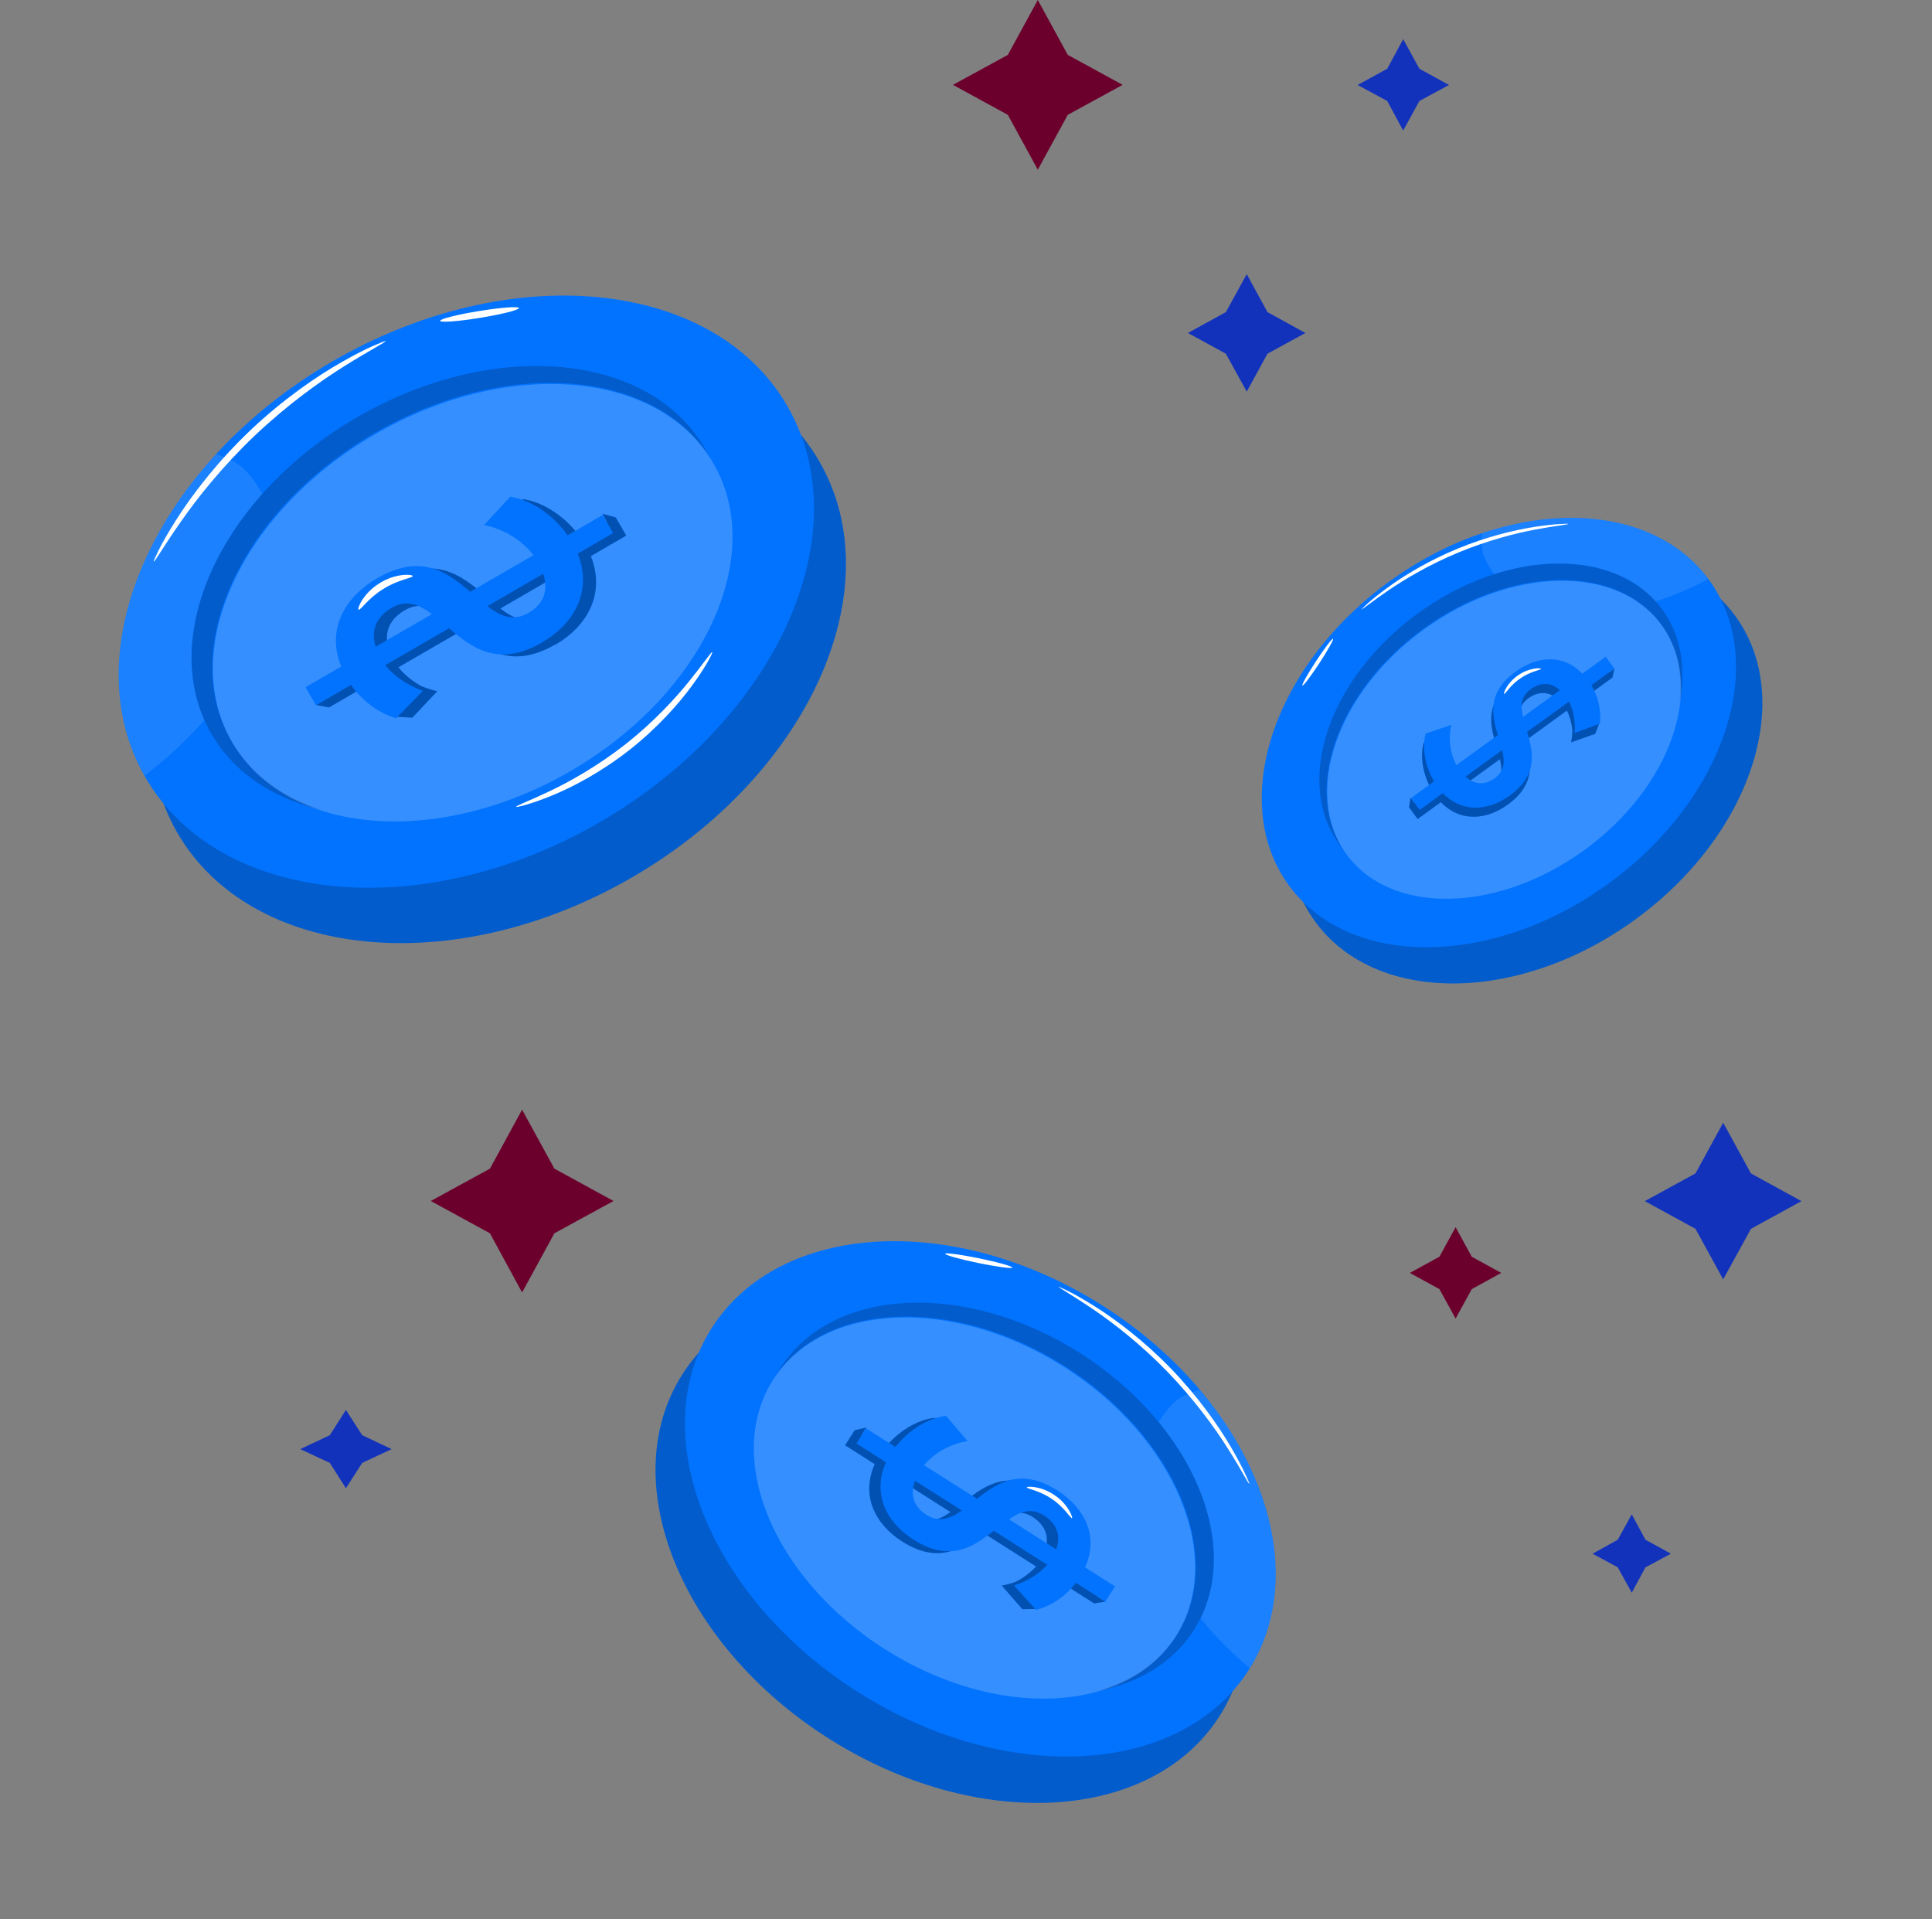 <svg xmlns="http://www.w3.org/2000/svg" width="148" height="147" viewBox="0 0 148 147" fill="none"><rect x="0" y="0" width="148" height="147" fill="#808080" stroke="none"/><path d="M48.395 67.218C61.971 59.357 68.4 45.08 62.754 35.328C57.108 25.577 41.526 24.044 27.949 31.904C14.373 39.765 7.944 54.042 13.59 63.794C19.236 73.545 34.819 75.078 48.395 67.218Z" fill="#0273FF"></path><g opacity="0.2"><path d="M48.395 67.218C61.971 59.357 68.4 45.08 62.754 35.328C57.108 25.577 41.526 24.044 27.949 31.904C14.373 39.765 7.944 54.042 13.59 63.794C19.236 73.545 34.819 75.078 48.395 67.218Z" fill="black"></path></g><path d="M45.946 62.977C59.522 55.117 65.951 40.84 60.305 31.088C54.659 21.337 39.076 19.804 25.5 27.664C11.924 35.525 5.495 49.802 11.141 59.554C16.787 69.305 32.369 70.838 45.946 62.977Z" fill="#0273FF"></path><g opacity="0.1"><path d="M18.352 35.642C19.143 36.186 20.239 37.825 20.551 38.848C21.694 42.582 20.966 46.723 18.984 50.409C17.057 53.974 14.299 56.941 11.077 59.419C6.976 52.184 9.462 42.502 16.553 34.787C17.193 34.979 17.792 35.251 18.36 35.635L18.352 35.642Z" fill="white"></path></g><path d="M42.808 58.603C53.241 52.559 58.246 41.694 53.984 34.339C49.723 26.976 37.811 25.913 27.37 31.949C16.937 37.993 11.932 48.858 16.193 56.213C20.455 63.576 32.367 64.639 42.8 58.603H42.808Z" fill="#0273FF"></path><g opacity="0.2"><path d="M42.808 58.603C53.241 52.559 58.246 41.694 53.984 34.339C49.723 26.976 37.811 25.913 27.37 31.949C16.937 37.993 11.932 48.858 16.193 56.213C20.455 63.576 32.367 64.639 42.8 58.603H42.808Z" fill="black"></path></g><path d="M43.639 58.987C53.825 53.087 58.733 42.534 54.6 35.403C50.475 28.271 38.874 27.272 28.689 33.172C18.504 39.072 13.595 49.625 17.729 56.757C21.854 63.888 33.454 64.887 43.639 58.987Z" fill="#0273FF"></path><g opacity="0.2"><path d="M43.687 59.075C53.873 53.175 58.781 42.622 54.648 35.491C50.523 28.359 38.922 27.36 28.737 33.26C18.552 39.16 13.643 49.713 17.776 56.844C21.902 63.976 33.502 64.975 43.687 59.075Z" fill="white"></path></g><path d="M42.528 49.393C44.998 47.962 46.398 45.468 45.262 42.598L47.973 41.023L47.173 39.64L46.15 39.352L46.51 40.016L44.479 41.191C43.376 39.624 41.681 38.481 40.082 38.233L38.075 40.407C39.522 40.671 40.953 41.527 41.865 42.702L37.02 45.508C35.285 44.021 33.254 42.526 29.889 44.469C27.418 45.9 25.979 48.394 27.138 51.224L24.404 52.807L24.868 53.607L24.196 53.998L25.204 54.19L27.89 52.631C28.465 53.463 29.369 54.07 30.336 54.502L30.32 54.902L31.583 54.974L31.919 54.622L33.374 53.079L33.502 52.943C33.502 52.943 32.91 52.831 32.247 52.543C31.543 52.144 30.968 51.664 30.528 51.128C30.528 51.128 30.528 51.12 30.52 51.112L35.413 48.282C37.148 49.769 39.178 51.312 42.544 49.361L42.528 49.393ZM29.777 49.721C29.353 48.37 29.928 47.363 31 46.747C32.159 46.076 33.118 46.491 34.094 47.227L29.785 49.721H29.777ZM41.497 47.115C40.314 47.803 39.322 47.387 38.331 46.611L42.616 44.125C43.064 45.508 42.536 46.507 41.497 47.107V47.115Z" fill="#0273FF"></path><g opacity="0.3"><path d="M42.528 49.393C44.998 47.962 46.398 45.468 45.262 42.598L47.973 41.023L47.173 39.64L46.15 39.352L46.51 40.016L44.479 41.191C43.376 39.624 41.681 38.481 40.082 38.233L38.075 40.407C39.522 40.671 40.953 41.527 41.865 42.702L37.02 45.508C35.285 44.021 33.254 42.526 29.889 44.469C27.418 45.9 25.979 48.394 27.138 51.224L24.404 52.807L24.868 53.607L24.196 53.998L25.204 54.19L27.89 52.631C28.465 53.463 29.369 54.07 30.336 54.502L30.32 54.902L31.583 54.974L31.919 54.622L33.374 53.079L33.502 52.943C33.502 52.943 32.91 52.831 32.247 52.543C31.543 52.144 30.968 51.664 30.528 51.128C30.528 51.128 30.528 51.12 30.52 51.112L35.413 48.282C37.148 49.769 39.178 51.312 42.544 49.361L42.528 49.393ZM29.777 49.721C29.353 48.37 29.928 47.363 31 46.747C32.159 46.076 33.118 46.491 34.094 47.227L29.785 49.721H29.777ZM41.497 47.115C40.314 47.803 39.322 47.387 38.331 46.611L42.616 44.125C43.064 45.508 42.536 46.507 41.497 47.107V47.115Z" fill="black"></path></g><path d="M41.529 49.21C38.163 51.16 36.132 49.617 34.398 48.122L29.505 50.952C30.168 51.76 31.128 52.463 32.391 52.919L30.344 55.022C28.969 54.606 27.706 53.647 26.89 52.463L24.204 54.022L23.405 52.639L26.139 51.056C24.98 48.218 26.419 45.724 28.889 44.293C32.255 42.342 34.286 43.837 36.02 45.332L40.865 42.526C39.954 41.343 38.523 40.487 37.076 40.224L39.082 38.049C40.681 38.289 42.384 39.44 43.48 41.007L46.166 39.448L46.965 40.831L44.255 42.406C45.398 45.268 43.999 47.77 41.529 49.202V49.21ZM30 46.563C28.937 47.179 28.354 48.186 28.777 49.537L33.086 47.043C32.111 46.307 31.16 45.892 29.992 46.563H30ZM41.617 43.949L37.332 46.435C38.331 47.203 39.314 47.627 40.498 46.939C41.537 46.34 42.064 45.34 41.617 43.957V43.949Z" fill="#0273FF"></path><path d="M29.537 26.121C29.577 26.201 28.33 26.824 26.427 28.016C24.524 29.199 21.998 31.014 19.519 33.364C17.041 35.722 15.106 38.153 13.827 40C12.54 41.839 11.852 43.054 11.78 43.014C11.748 42.998 11.892 42.678 12.172 42.11C12.452 41.543 12.908 40.751 13.515 39.792C14.731 37.881 16.641 35.379 19.152 32.988C21.662 30.606 24.26 28.815 26.235 27.704C27.218 27.144 28.034 26.728 28.617 26.481C29.193 26.225 29.521 26.097 29.537 26.129V26.121Z" fill="white"></path><path d="M39.754 23.595C39.778 23.738 38.443 24.074 36.78 24.346C35.117 24.618 33.742 24.722 33.718 24.578C33.694 24.434 35.021 24.098 36.692 23.826C38.355 23.555 39.73 23.451 39.746 23.595H39.754Z" fill="white"></path><path d="M31.615 44.125C31.623 44.277 30.496 44.389 29.361 45.116C28.209 45.812 27.61 46.771 27.474 46.699C27.338 46.659 27.794 45.46 29.081 44.669C30.36 43.869 31.639 43.989 31.615 44.133V44.125Z" fill="white"></path><path d="M54.56 49.961C54.608 49.993 54.129 50.984 53.081 52.423C52.042 53.862 50.395 55.725 48.261 57.412C46.118 59.099 43.927 60.266 42.28 60.938C40.633 61.617 39.554 61.857 39.538 61.801C39.514 61.721 40.538 61.353 42.129 60.594C43.712 59.843 45.83 58.643 47.933 56.996C50.027 55.342 51.682 53.559 52.785 52.192C53.889 50.825 54.488 49.913 54.56 49.953V49.961Z" fill="white"></path><path d="M93.428 131.438C98.616 123.273 93.607 110.799 82.24 103.577C70.874 96.355 57.453 97.12 52.266 105.286C47.078 113.451 52.087 125.925 63.453 133.147C74.82 140.368 88.24 139.604 93.428 131.438Z" fill="#0273FF"></path><g opacity="0.2"><path d="M93.428 131.438C98.616 123.273 93.607 110.799 82.24 103.577C70.874 96.356 57.453 97.12 52.266 105.286C47.078 113.451 52.087 125.925 63.453 133.147C74.82 140.369 88.24 139.604 93.428 131.438Z" fill="black"></path></g><path d="M95.678 127.888C100.866 119.722 95.857 107.249 84.49 100.027C73.124 92.805 59.704 93.57 54.516 101.735C49.328 109.9 54.337 122.374 65.704 129.596C77.07 136.818 90.49 136.053 95.678 127.888Z" fill="#0273FF"></path><g opacity="0.1"><path d="M90.336 107.123C89.633 107.563 88.641 108.93 88.338 109.802C87.226 112.967 87.698 116.541 89.281 119.771C90.808 122.897 93.07 125.535 95.741 127.782C99.514 121.722 97.723 113.327 91.919 106.46C91.368 106.604 90.84 106.811 90.344 107.123H90.336Z" fill="white"></path></g><path d="M68.551 125.959C59.813 120.41 55.903 110.913 59.821 104.749C63.738 98.585 73.995 98.089 82.733 103.638C91.472 109.186 95.381 118.684 91.464 124.847C87.546 131.011 77.289 131.507 68.551 125.959Z" fill="#0273FF"></path><g opacity="0.2"><path d="M68.551 125.959C59.813 120.41 55.903 110.913 59.821 104.749C63.738 98.585 73.995 98.089 82.733 103.638C91.472 109.186 95.381 118.684 91.464 124.847C87.546 131.011 77.289 131.507 68.551 125.959Z" fill="black"></path></g><path d="M67.823 126.255C59.293 120.834 55.455 111.608 59.253 105.636C63.042 99.664 73.028 99.216 81.558 104.637C90.088 110.057 93.926 119.283 90.128 125.255C86.339 131.227 76.353 131.675 67.823 126.255Z" fill="#0273FF"></path><g opacity="0.2"><path d="M67.783 126.327C59.253 120.906 55.415 111.68 59.213 105.708C63.002 99.736 72.988 99.288 81.518 104.709C90.04 110.129 93.886 119.355 90.088 125.327C86.299 131.299 76.314 131.747 67.783 126.327Z" fill="white"></path></g><path d="M75.274 117.388L79.368 119.987C79.368 119.987 79.368 119.995 79.36 120.003C78.96 120.442 78.448 120.834 77.833 121.154C77.249 121.378 76.737 121.45 76.737 121.45L76.841 121.57L78.04 122.945L78.312 123.265L79.4 123.249V122.905C80.239 122.569 81.038 122.081 81.558 121.386L83.813 122.817L84.684 122.689L84.117 122.329L84.54 121.658L82.246 120.203C83.341 117.812 82.198 115.622 80.127 114.311C77.305 112.52 75.514 113.735 73.971 114.95L69.918 112.376C70.741 111.392 71.996 110.713 73.252 110.537L71.605 108.602C70.23 108.754 68.727 109.682 67.727 110.985L66.024 109.905L66.36 109.346L65.473 109.554L64.737 110.705L67.008 112.152C65.928 114.566 67.04 116.757 69.11 118.076C71.933 119.867 73.723 118.612 75.266 117.396L75.274 117.388ZM76.434 116.501C77.297 115.901 78.128 115.582 79.104 116.197C79.999 116.765 80.455 117.652 80.047 118.796L76.434 116.501ZM69.222 113.543L72.812 115.822C71.933 116.445 71.069 116.773 70.078 116.141C69.206 115.59 68.791 114.71 69.222 113.543Z" fill="#0273FF"></path><g opacity="0.3"><path d="M75.274 117.388L79.368 119.987C79.368 119.987 79.368 119.995 79.36 120.003C78.96 120.442 78.448 120.834 77.833 121.154C77.249 121.378 76.737 121.45 76.737 121.45L76.841 121.57L78.04 122.945L78.312 123.265L79.4 123.249V122.905C80.239 122.569 81.038 122.081 81.558 121.386L83.813 122.817L84.684 122.689L84.117 122.329L84.54 121.658L82.246 120.203C83.341 117.812 82.198 115.622 80.127 114.311C77.305 112.52 75.514 113.735 73.971 114.95L69.918 112.376C70.741 111.392 71.996 110.713 73.252 110.537L71.605 108.602C70.23 108.754 68.727 109.682 67.727 110.985L66.024 109.905L66.36 109.346L65.473 109.554L64.737 110.705L67.008 112.152C65.928 114.566 67.04 116.757 69.11 118.076C71.933 119.867 73.723 118.612 75.266 117.396L75.274 117.388ZM76.434 116.501C77.297 115.901 78.128 115.582 79.104 116.197C79.999 116.765 80.455 117.652 80.047 118.796L76.434 116.501ZM69.222 113.543L72.812 115.822C71.933 116.445 71.069 116.773 70.078 116.141C69.206 115.59 68.791 114.71 69.222 113.543Z" fill="black"></path></g><path d="M67.879 112.016L65.609 110.569L66.344 109.41L68.599 110.841C69.598 109.538 71.101 108.61 72.476 108.458L74.123 110.393C72.876 110.569 71.613 111.249 70.789 112.232L74.843 114.806C76.385 113.591 78.176 112.376 80.999 114.167C83.069 115.486 84.212 117.668 83.117 120.059L85.412 121.514L84.676 122.673L82.421 121.242C81.678 122.233 80.559 123.009 79.368 123.321L77.681 121.442C78.784 121.098 79.631 120.522 80.223 119.859L76.13 117.253C74.587 118.468 72.796 119.723 69.974 117.932C67.903 116.621 66.792 114.422 67.871 112.008L67.879 112.016ZM70.949 116.021C71.941 116.653 72.804 116.333 73.683 115.702L70.094 113.423C69.662 114.59 70.078 115.47 70.949 116.021ZM77.297 116.381L80.91 118.676C81.326 117.532 80.863 116.645 79.967 116.077C78.992 115.462 78.16 115.782 77.297 116.381Z" fill="#0273FF"></path><path d="M81.079 98.561C81.079 98.561 81.366 98.665 81.846 98.905C82.334 99.144 83.013 99.536 83.837 100.048C85.484 101.079 87.642 102.71 89.705 104.837C91.767 106.971 93.326 109.186 94.302 110.857C94.79 111.696 95.157 112.392 95.381 112.879C95.613 113.375 95.725 113.647 95.701 113.655C95.645 113.687 95.109 112.616 94.078 110.985C93.055 109.354 91.48 107.195 89.433 105.077C87.386 102.966 85.276 101.327 83.677 100.248C82.078 99.168 81.031 98.593 81.055 98.537L81.079 98.561Z" fill="white"></path><path d="M72.404 96.035C72.428 95.939 73.587 96.099 75.01 96.386C76.433 96.682 77.561 96.994 77.545 97.098C77.521 97.194 76.361 97.034 74.938 96.746C73.523 96.45 72.388 96.138 72.404 96.035Z" fill="white"></path><path d="M78.656 113.935C78.64 113.839 79.727 113.799 80.782 114.526C81.846 115.238 82.206 116.269 82.118 116.285C82.022 116.341 81.55 115.47 80.583 114.822C79.623 114.159 78.648 114.039 78.656 113.935Z" fill="white"></path><path d="M132.943 47.201C128.307 40.812 117.338 40.864 108.444 47.318C99.549 53.772 96.097 64.183 100.733 70.573C105.37 76.962 116.338 76.91 125.233 70.456C134.127 64.002 137.58 53.591 132.943 47.201Z" fill="#0273FF"></path><g opacity="0.2"><path d="M132.944 47.201C128.307 40.812 117.339 40.864 108.444 47.318C99.55 53.772 96.097 64.183 100.734 70.573C105.37 76.962 116.339 76.91 125.233 70.456C134.128 64.002 137.58 53.591 132.944 47.201Z" fill="black"></path></g><path d="M130.926 44.427C126.29 38.038 115.321 38.09 106.426 44.544C97.532 50.998 94.08 61.409 98.716 67.799C103.352 74.188 114.321 74.136 123.215 67.682C132.11 61.228 135.562 50.817 130.926 44.427Z" fill="#0273FF"></path><g opacity="0.1"><path d="M113.567 42.241C113.689 42.907 114.429 44.07 114.998 44.562C117.066 46.356 119.919 47.072 122.846 46.842C125.676 46.623 128.357 45.699 130.864 44.348C127.4 39.664 120.493 38.501 113.539 40.841C113.483 41.302 113.482 41.765 113.569 42.235L113.567 42.241Z" fill="white"></path></g><path d="M121.311 64.429C114.476 69.391 106.096 69.504 102.596 64.68C99.097 59.855 101.803 51.924 108.638 46.962C115.473 41.999 123.853 41.887 127.353 46.711C130.852 51.536 128.146 59.467 121.311 64.429Z" fill="#0273FF"></path><g opacity="0.2"><path d="M121.311 64.429C114.476 69.391 106.096 69.504 102.596 64.68C99.097 59.855 101.803 51.924 108.638 46.962C115.473 41.999 123.853 41.887 127.353 46.711C130.852 51.536 128.146 59.467 121.311 64.429Z" fill="black"></path></g><path d="M121.317 65.07C114.641 69.913 106.489 70.052 103.099 65.377C99.707 60.707 102.367 52.997 109.043 48.154C115.718 43.311 123.871 43.171 127.261 47.847C130.653 52.516 127.993 60.227 121.317 65.07Z" fill="#0273FF"></path><g opacity="0.2"><path d="M121.36 65.122C114.684 69.965 106.532 70.104 103.142 65.429C99.749 60.759 102.41 53.049 109.086 48.206C115.759 43.369 123.914 43.223 127.304 47.899C130.696 52.568 128.035 60.279 121.36 65.122Z" fill="white"></path></g><path d="M116.829 56.753L120.031 54.428C120.031 54.428 120.037 54.43 120.04 54.439C120.254 54.874 120.397 55.38 120.455 55.943C120.449 56.453 120.35 56.863 120.35 56.863L120.473 56.82L121.876 56.324L122.2 56.214L122.515 55.384L122.254 55.281C122.252 54.543 122.122 53.79 121.75 53.187L123.513 51.906L123.678 51.206L123.235 51.529L122.853 51.006L121.059 52.309C119.575 50.76 117.569 50.969 115.952 52.146C113.746 53.749 114.13 55.473 114.588 57.009L111.417 59.311C110.918 58.39 110.78 57.234 111.024 56.229L109.061 56.897C108.763 57.986 109.015 59.405 109.703 60.554L108.373 61.522L108.049 61.099L107.94 61.835L108.593 62.739L110.373 61.451C111.88 62.995 113.876 62.811 115.499 61.636C117.706 60.033 117.291 58.297 116.833 56.761L116.829 56.753ZM116.504 55.607C116.309 54.772 116.316 54.045 117.076 53.489C117.776 52.981 118.586 52.902 119.331 53.554L116.504 55.607ZM112.093 60.189L114.901 58.15C115.11 59.005 115.099 59.758 114.322 60.321C113.641 60.816 112.849 60.867 112.093 60.189Z" fill="#0273FF"></path><g opacity="0.3"><path d="M116.829 56.753L120.031 54.428C120.031 54.428 120.037 54.43 120.04 54.439C120.254 54.874 120.397 55.38 120.455 55.943C120.449 56.453 120.35 56.863 120.35 56.863L120.473 56.82L121.876 56.324L122.2 56.214L122.515 55.384L122.254 55.281C122.252 54.543 122.122 53.79 121.75 53.187L123.513 51.906L123.678 51.206L123.235 51.529L122.853 51.006L121.059 52.309C119.575 50.76 117.569 50.969 115.952 52.146C113.746 53.749 114.13 55.473 114.588 57.009L111.417 59.311C110.918 58.39 110.78 57.234 111.024 56.229L109.061 56.897C108.763 57.986 109.015 59.405 109.703 60.554L108.373 61.522L108.049 61.099L107.94 61.835L108.593 62.739L110.373 61.451C111.88 62.995 113.876 62.811 115.499 61.636C117.706 60.033 117.291 58.297 116.833 56.761L116.829 56.753ZM116.504 55.607C116.309 54.772 116.316 54.045 117.076 53.489C117.776 52.981 118.586 52.902 119.331 53.554L116.504 55.607ZM112.093 60.189L114.901 58.15C115.11 59.005 115.099 59.758 114.322 60.321C113.641 60.816 112.849 60.867 112.093 60.189Z" fill="black"></path></g><path d="M110.531 60.749L108.751 62.037L108.093 61.13L109.856 59.85C109.167 58.7 108.915 57.281 109.213 56.192L111.176 55.524C110.935 56.523 111.071 57.686 111.569 58.606L114.74 56.304C114.282 54.769 113.898 53.045 116.105 51.442C117.728 50.267 119.727 50.056 121.212 51.605L123.005 50.301L123.664 51.208L121.901 52.488C122.429 53.35 122.681 54.432 122.56 55.43L120.628 56.145C120.698 55.205 120.516 54.389 120.191 53.74L116.983 56.063C117.442 57.599 117.856 59.334 115.649 60.938C114.032 62.115 112.03 62.297 110.523 60.753L110.531 60.749ZM114.493 59.623C115.27 59.061 115.286 58.31 115.071 57.453L112.264 59.492C113.02 60.17 113.812 60.119 114.493 59.623ZM116.673 54.916L119.499 52.863C118.757 52.204 117.944 52.29 117.245 52.798C116.485 53.353 116.477 54.08 116.673 54.916Z" fill="#0273FF"></path><path d="M104.289 46.692C104.289 46.692 104.454 46.505 104.78 46.213C105.109 45.915 105.61 45.517 106.246 45.046C107.523 44.106 109.409 42.959 111.642 42.033C113.882 41.109 116.03 40.592 117.591 40.354C118.374 40.236 119.013 40.166 119.45 40.143C119.896 40.116 120.135 40.113 120.134 40.133C120.142 40.186 119.168 40.27 117.621 40.562C116.076 40.849 113.965 41.395 111.743 42.311C109.526 43.23 107.649 44.339 106.349 45.227C105.05 46.116 104.299 46.738 104.264 46.703L104.289 46.692Z" fill="white"></path><path d="M99.766 52.514C99.7 52.467 100.17 51.636 100.816 50.643C101.468 49.652 102.043 48.89 102.117 48.934C102.183 48.981 101.713 49.812 101.067 50.805C100.418 51.79 99.84 52.558 99.766 52.514Z" fill="white"></path><path d="M115.225 53.149C115.147 53.133 115.444 52.296 116.313 51.714C117.172 51.121 118.063 51.158 118.048 51.229C118.062 51.319 117.259 51.415 116.477 51.954C115.686 52.483 115.302 53.187 115.225 53.149Z" fill="white"></path><path d="M39.994 85L42.469 89.518L47 91.994L42.469 94.469L39.994 99L37.531 94.469L33 91.994L37.531 89.518L39.994 85Z" fill="#6C002D"></path><path d="M79.5 0L81.796 4.204L86 6.5L81.796 8.796L79.5 13L77.204 8.796L73 6.5L77.204 4.204L79.5 0Z" fill="#6C002D"></path><path d="M95.506 21L97.094 23.907L100 25.506L97.094 27.093L95.506 30L93.907 27.093L91 25.506L93.907 23.907L95.506 21Z" fill="#1232BC"></path><path d="M132.005 86L134.128 89.882L138 92.005L134.128 94.128L132.005 98L129.882 94.128L126 92.005L129.882 89.882L132.005 86Z" fill="#1232BC"></path><path d="M26.5 108L27.743 109.934L30 111L27.743 112.057L26.5 114L25.266 112.057L23 111L25.266 109.934L26.5 108Z" fill="#1232BC"></path><path d="M111.505 94L112.745 96.265L115 97.505L112.745 98.745L111.505 101L110.265 98.745L108 97.505L110.265 96.265L111.505 94Z" fill="#6C002D"></path><path d="M125 116L126.049 117.943L128 119.012L126.049 120.057L125 122L123.927 120.057L122 119.012L123.927 117.943L125 116Z" fill="#1232BC"></path><path d="M107.491 3L108.733 5.267L111 6.509L108.733 7.733L107.491 10L106.268 7.733L104 6.509L106.268 5.267L107.491 3Z" fill="#1232BC"></path></svg>